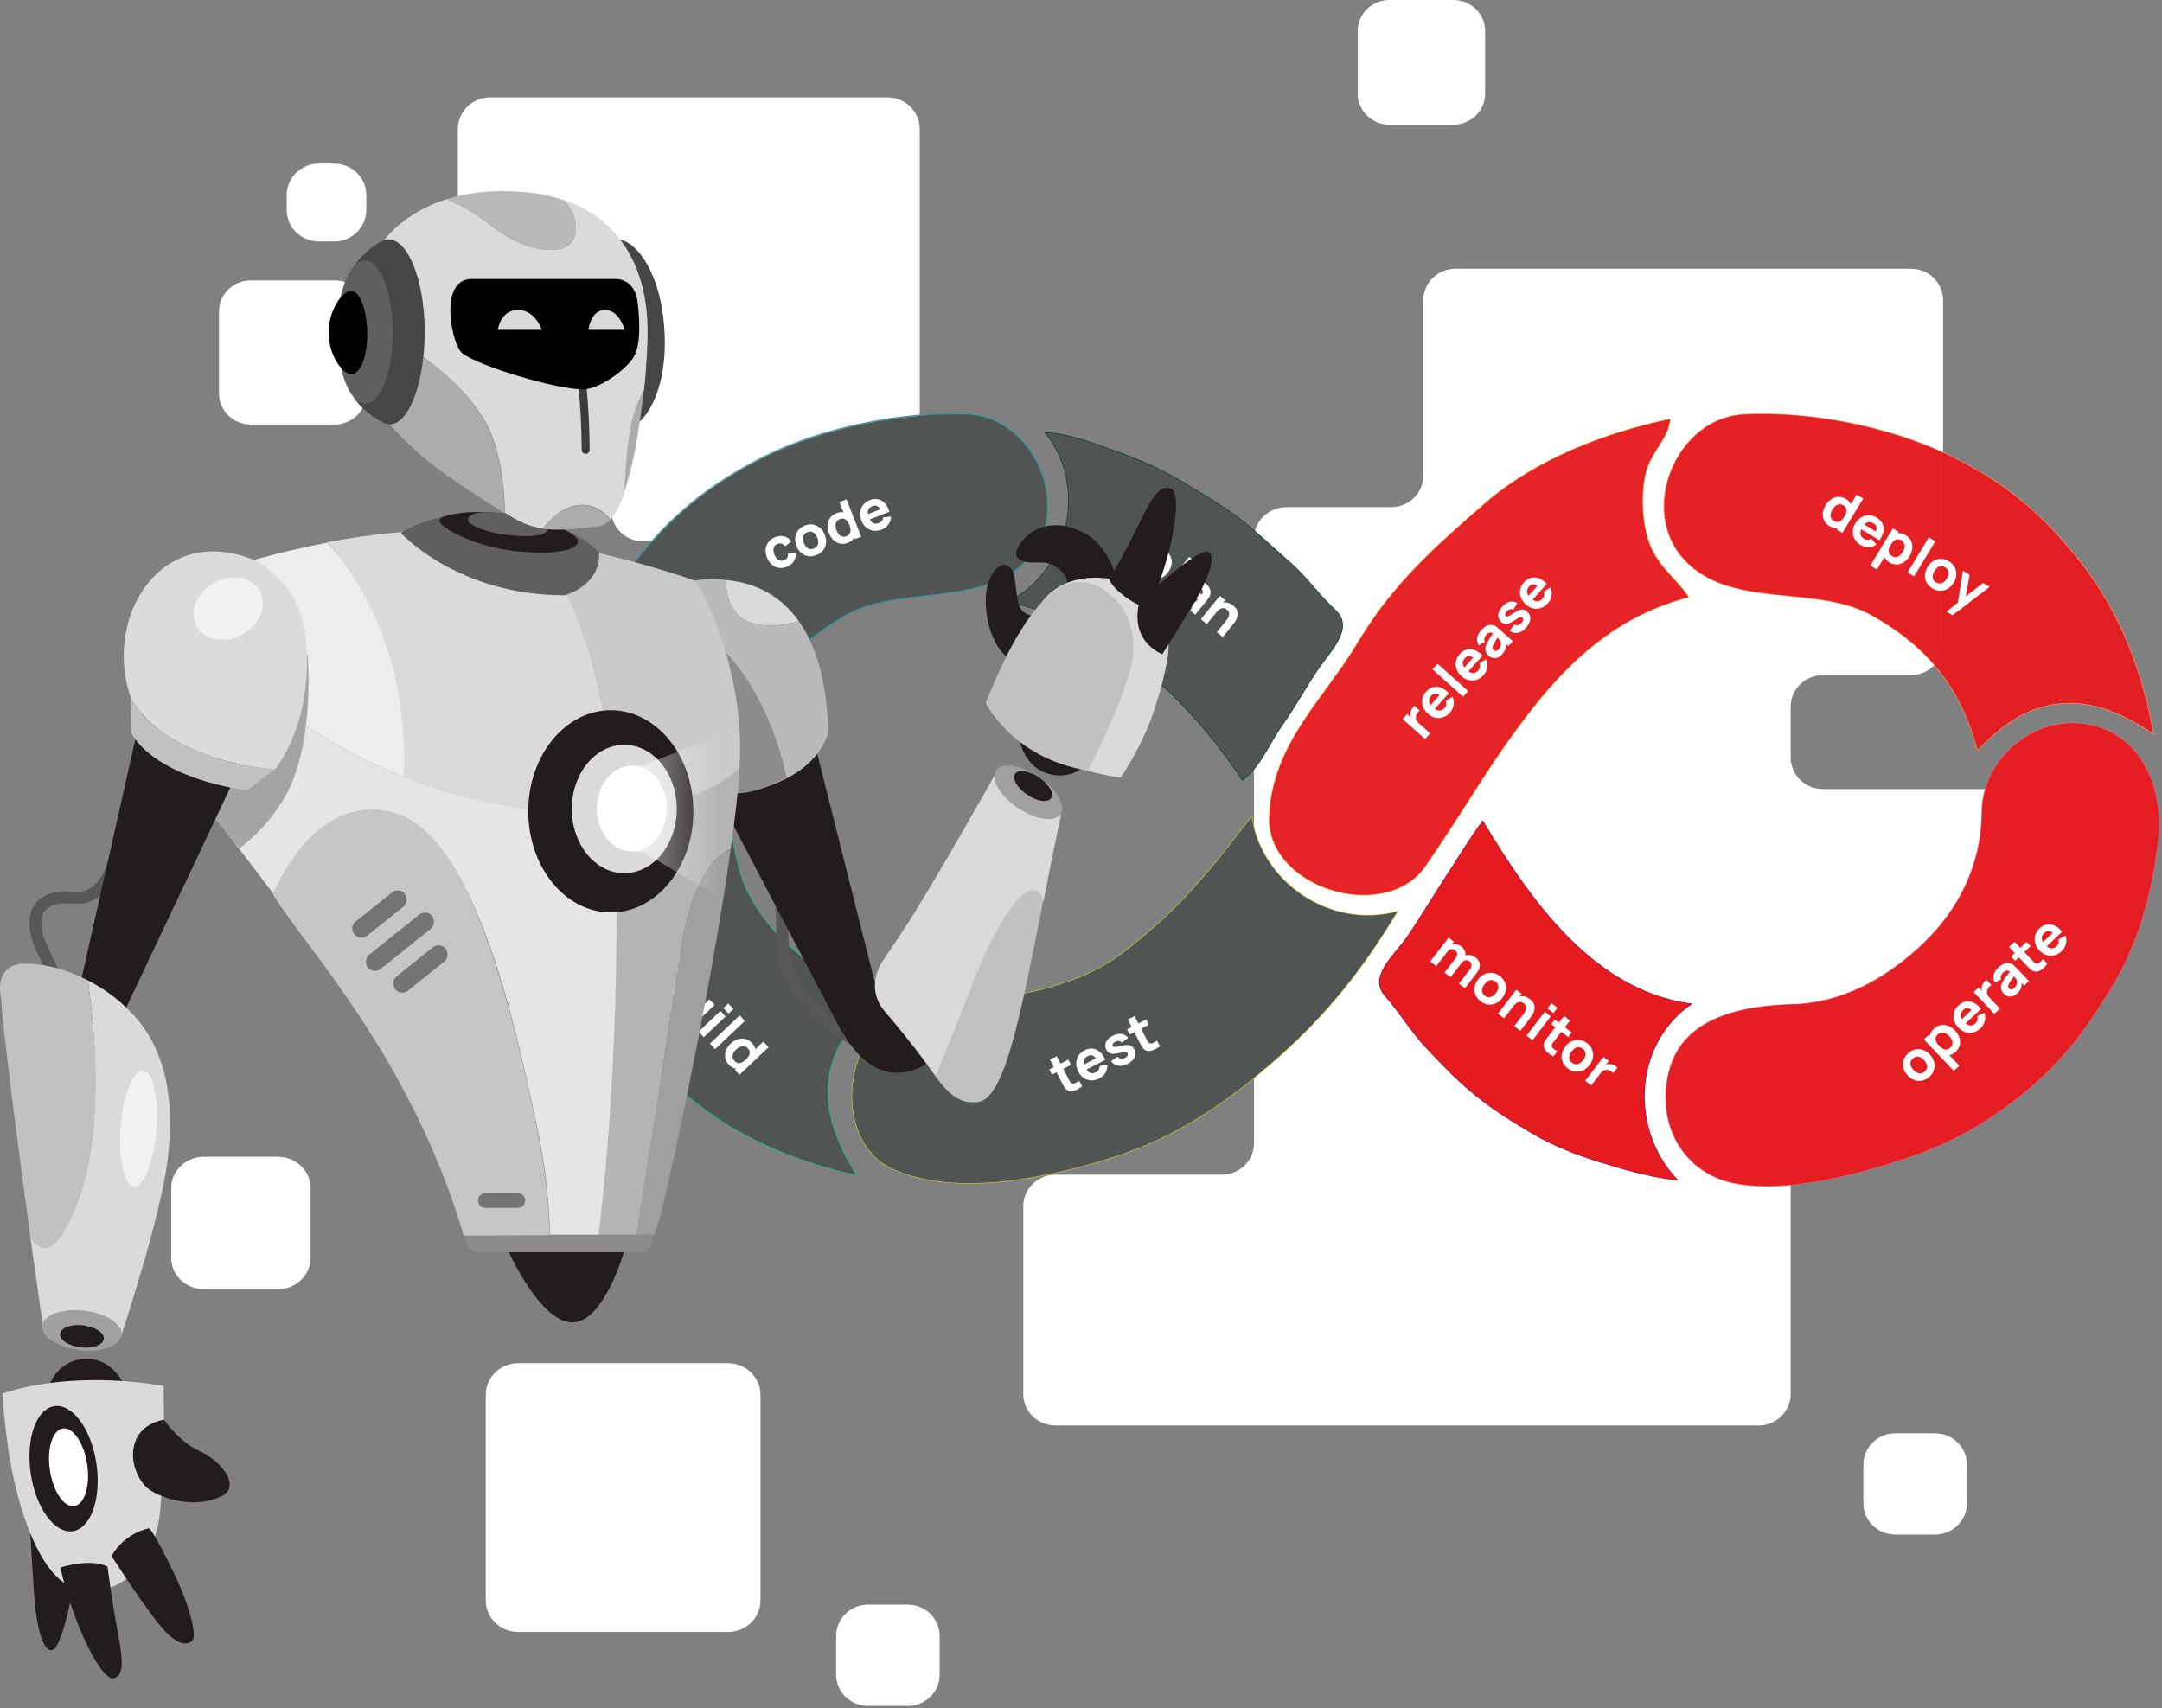 <svg width="543" height="429" viewBox="0 0 543 429" fill="none" xmlns="http://www.w3.org/2000/svg">
<rect x="0" y="0" width="543" height="429" fill="#808080" stroke="none"/>
<path d="M231 128.041V32.385C231 28.005 227.385 24.455 222.926 24.455H123.074C118.615 24.455 115 28.005 115 32.385V78.41C115 82.79 118.615 86.34 123.074 86.34H145.408C149.867 86.34 153.482 89.89 153.482 94.27V128.041C153.482 132.42 157.097 135.97 161.557 135.97H222.926C227.385 135.97 231 132.42 231 128.041Z" fill="white"/>
<path d="M84.021 70.43H62.979C58.572 70.43 55 73.924 55 78.235V98.818C55 103.129 58.572 106.623 62.979 106.623H84.021C88.428 106.623 92 103.129 92 98.818V78.235C92 73.924 88.428 70.43 84.021 70.43Z" fill="white"/>
<path d="M69.763 290.525H51.237C46.688 290.525 43 294.03 43 298.352V315.957C43 320.28 46.688 323.784 51.237 323.784H69.763C74.312 323.784 78 320.28 78 315.957V298.352C78 294.03 74.312 290.525 69.763 290.525Z" fill="white"/>
<path d="M182.881 342.371H130.119C125.635 342.371 122 345.927 122 350.313V401.925C122 406.311 125.635 409.867 130.119 409.867H182.881C187.365 409.867 191 406.311 191 401.925V350.313C191 345.927 187.365 342.371 182.881 342.371Z" fill="white"/>
<path d="M365.038 0H348.962C344.565 0 341 3.487 341 7.789V23.514C341 27.815 344.565 31.302 348.962 31.302H365.038C369.435 31.302 373 27.815 373 23.514V7.789C373 3.487 369.435 0 365.038 0Z" fill="white"/>
<path d="M83.913 41.084H80.087C75.621 41.084 72 44.626 72 48.995V52.737C72 57.106 75.621 60.648 80.087 60.648H83.913C88.379 60.648 92 57.106 92 52.737V48.995C92 44.626 88.379 41.084 83.913 41.084Z" fill="white"/>
<path d="M485.99 359.979H476.01C471.586 359.979 468 363.486 468 367.814V377.576C468 381.904 471.586 385.412 476.01 385.412H485.99C490.414 385.412 494 381.904 494 377.576V367.814C494 363.486 490.414 359.979 485.99 359.979Z" fill="white"/>
<path d="M227.99 403.018H218.01C213.586 403.018 210 406.526 210 410.853V420.616C210 424.943 213.586 428.451 218.01 428.451H227.99C232.414 428.451 236 424.943 236 420.616V410.853C236 406.526 232.414 403.018 227.99 403.018Z" fill="white"/>
<path d="M365.58 67.496H479.911C484.389 67.496 488.018 71.038 488.018 75.407V161.651C488.018 166.02 484.389 169.561 479.911 169.561H457.851C453.374 169.561 449.745 173.104 449.745 177.472V190.27C449.745 194.639 453.374 198.181 457.851 198.181H508.894C513.371 198.181 517 201.723 517 206.092V250.145C517 254.514 513.371 258.056 508.894 258.056H457.851C453.374 258.056 449.745 261.598 449.745 265.967V350.111C449.745 354.48 446.116 358.022 441.638 358.022H265.107C260.629 358.022 257 354.48 257 350.111V302.933C257 298.564 260.629 295.023 265.107 295.023H306.858C311.335 295.023 314.965 291.481 314.965 287.112V135.282C314.965 130.913 318.594 127.372 323.072 127.372H349.366C353.844 127.372 357.474 123.83 357.474 119.461V75.407C357.474 71.038 361.103 67.496 365.58 67.496Z" fill="white"/>
<path d="M184.744 188.986L184.939 189.197L185.001 188.917C188.537 172.992 198.452 163.04 211.793 154.906L211.715 154.778L211.793 154.906C215.109 152.883 218.951 151.746 223.035 150.985C226.041 150.425 229.17 150.069 232.313 149.712C233.442 149.584 234.573 149.456 235.7 149.317C244.219 148.273 252.542 146.674 258.259 140.345C263.983 134.009 264.357 125.057 261.207 117.628C258.057 110.2 251.368 104.258 242.923 103.962C226.154 103.375 206.516 107.467 192.383 114.476C178.248 121.476 168.19 129.637 158.781 141.936C149.371 154.231 143.213 168.857 140.579 184.214L140.514 184.59L140.818 184.359C147.377 179.35 155.845 175.778 164.508 176.846L164.508 176.846C173.175 177.908 179.119 182.879 184.744 188.986Z" stroke="#339999" stroke-opacity="0.98" stroke-width="0.3"/>
<path d="M540.784 184.24C538.055 168.737 532.458 153.908 522.651 141.407C512.844 128.906 503.316 120.969 488.957 114.135C474.604 107.301 454.897 103.26 438.013 104.113C421.128 104.967 411.454 128.023 423.061 140.548C434.668 153.078 456.047 146.627 470.092 154.483C484.144 162.333 492.58 172.744 496.656 188.305C502.376 182.649 508.135 177.731 516.978 176.692C525.821 175.653 534.165 179.7 540.784 184.24Z" stroke="#FF9866" stroke-opacity="0.97" stroke-width="0.3"/>
<path d="M419.434 105.273C403.333 108.595 385.653 115.423 373.117 126.31C360.575 137.197 349.903 146.58 341.194 161.159C332.479 175.739 319.78 186.539 318.793 204.753C317.806 222.967 347.871 232.182 358.032 217.48C368.193 202.773 374.441 191.131 385.032 177.707C395.622 164.289 407.514 154.308 424.079 149.982C421.484 145.865 417.152 142.968 414.777 137.8C412.397 132.639 412.037 124.951 413.175 119.336C414.313 113.727 419.051 110.29 419.434 105.273Z" stroke="#FFCC66" stroke-opacity="0.96" stroke-width="0.3"/>
<path d="M312.015 195.854C316.503 192.667 318.733 186.651 322.019 182.053C325.305 177.454 328.214 171.99 331.321 167.549C334.427 163.107 339.99 157.661 335.385 153.323C330.781 148.986 328.36 145.136 323.773 141.13C319.18 137.129 315.713 133.692 310.999 130.098C306.284 126.51 301.552 123.885 296.471 120.819C291.391 117.76 285.706 115.344 280.127 113.358C274.547 111.373 268.334 108.928 262.661 108.76C273.426 122.294 268.537 143.255 253.371 151.146C277.804 156.313 298.347 175.039 312.015 195.854Z" stroke="#003333" stroke-opacity="0.98" stroke-width="0.3"/>
<path d="M220.274 250.433C206.943 245.66 195.214 237.815 188.211 225.013C181.203 212.215 185.767 192.451 171.634 184.107C157.502 175.763 139.845 185.303 138.277 200.951C136.704 216.599 142.04 233.745 148.99 246.815C155.94 259.885 164.371 268.67 175.71 277.577C187.056 286.478 201.27 291.948 215.048 295.141C210.595 287.901 206.809 279.586 208.086 270.761C209.364 261.929 214.711 256.465 220.274 250.433Z" stroke="#00CB98" stroke-opacity="0.97" stroke-width="0.3"/>
<path d="M523.945 181.918C510.347 179.712 497.875 191.081 497.817 203.982C497.759 216.884 492.191 228.276 483.156 236.933C474.122 245.596 462.857 251.966 450.333 252.302C437.809 252.645 422.863 255.386 419.304 268.885C415.739 282.385 423.061 295.107 436.462 297.272C449.863 299.438 466.237 294.921 478.064 291.065C489.891 287.204 499.228 281.92 508.704 274.094C518.18 266.261 523.957 258.376 530.466 247.663C536.975 236.951 540.348 224.496 541.945 211.531C543.542 198.565 538.119 184.218 523.945 181.918Z" stroke="#F15A6F" stroke-opacity="0.98" stroke-width="0.3"/>
<path d="M314.337 205.145C303.764 218.958 296.059 228.66 281.868 239.448C267.684 250.236 247.402 251.026 229.693 253.465C211.984 255.903 208.105 286.224 224.194 293.546C240.289 300.867 264.032 295.589 280.034 290.451C296.042 285.318 308.821 276.301 321.16 265.385C333.504 254.475 342.637 242.781 350.917 228.95C334.218 233.462 316.84 221.785 314.337 205.145Z" stroke="#CBCB33" stroke-opacity="0.96" stroke-width="0.3"/>
<path d="M372.399 206.305C369.02 210.839 365.844 216.228 362.703 220.995C359.561 225.767 356.589 230.871 353.383 235.481C350.173 240.092 343.739 245.282 347.867 249.997C351.99 254.718 354.249 258.869 358.406 263.265C362.563 267.66 365.913 271.202 370.524 274.953C375.134 278.704 379.889 281.682 385.127 284.736C390.37 287.785 395.938 289.945 401.878 291.791C407.823 293.632 414.779 295.641 421.172 296.302C409.327 283.813 410.018 262.44 424.656 252.175C399.944 248.755 384.157 225.901 372.399 206.305Z" stroke="#980033" stroke-opacity="0.98" stroke-width="0.3"/>
<path d="M184.855 188.884C188.402 172.905 198.354 162.924 211.715 154.778C225.069 146.632 246.796 152.81 258.148 140.245C269.499 127.68 259.663 104.699 242.918 104.112C226.172 103.526 206.559 107.613 192.449 114.61C178.334 121.601 168.295 129.747 158.9 142.027C149.506 154.302 143.357 168.905 140.727 184.239C147.305 179.217 155.811 175.623 164.527 176.697C173.248 177.765 179.222 182.77 184.855 188.884Z" fill="#505554"/>
<path d="M540.784 184.24C538.055 168.737 532.458 153.908 522.651 141.407C512.844 128.906 503.316 120.969 488.957 114.135C474.604 107.301 454.897 103.26 438.013 104.113C421.128 104.967 411.454 128.023 423.061 140.548C434.668 153.078 456.047 146.627 470.092 154.483C484.144 162.333 492.58 172.744 496.656 188.305C502.376 182.649 508.135 177.731 516.978 176.692C525.821 175.653 534.165 179.7 540.784 184.24Z" fill="#E51B20" fill-opacity="0.97"/>
<path d="M419.434 105.273C403.333 108.595 385.653 115.423 373.117 126.31C360.575 137.197 349.903 146.58 341.194 161.159C332.479 175.739 319.78 186.539 318.793 204.753C317.806 222.967 347.871 232.182 358.032 217.48C368.193 202.773 374.441 191.131 385.032 177.707C395.622 164.289 407.514 154.308 424.079 149.982C421.484 145.865 417.152 142.968 414.777 137.8C412.397 132.639 412.037 124.951 413.175 119.336C414.313 113.727 419.051 110.29 419.434 105.273Z" fill="#E51B20" fill-opacity="0.96"/>
<path d="M312.015 195.854C316.503 192.667 318.733 186.651 322.019 182.053C325.305 177.454 328.214 171.99 331.321 167.549C334.427 163.107 339.99 157.661 335.385 153.323C330.781 148.986 328.36 145.136 323.773 141.13C319.18 137.129 315.713 133.692 310.999 130.098C306.284 126.51 301.552 123.885 296.471 120.819C291.391 117.76 285.706 115.344 280.127 113.358C274.547 111.373 268.334 108.928 262.661 108.76C273.426 122.294 268.537 143.255 253.371 151.146C277.804 156.313 298.347 175.039 312.015 195.854Z" fill="#505554"/>
<path d="M220.274 250.433C206.943 245.66 195.214 237.815 188.211 225.013C181.203 212.215 185.767 192.451 171.634 184.107C157.502 175.763 139.845 185.303 138.277 200.951C136.704 216.599 142.04 233.745 148.99 246.815C155.94 259.885 164.371 268.67 175.71 277.577C187.056 286.478 201.27 291.948 215.048 295.141C210.595 287.901 206.809 279.586 208.086 270.761C209.364 261.929 214.711 256.465 220.274 250.433Z" fill="#505554"/>
<path d="M523.945 181.918C510.347 179.712 497.875 191.081 497.817 203.982C497.759 216.884 492.191 228.276 483.156 236.933C474.122 245.596 462.857 251.966 450.333 252.302C437.809 252.645 422.863 255.386 419.304 268.885C415.739 282.385 423.061 295.107 436.462 297.272C449.863 299.438 466.237 294.921 478.064 291.065C489.891 287.204 499.228 281.92 508.704 274.094C518.18 266.261 523.957 258.376 530.466 247.663C536.975 236.951 540.348 224.496 541.945 211.531C543.542 198.565 538.119 184.218 523.945 181.918Z" fill="#E51B20" fill-opacity="0.98"/>
<path d="M314.337 205.145C303.764 218.958 296.059 228.66 281.868 239.448C267.684 250.236 247.402 251.026 229.693 253.465C211.984 255.903 208.105 286.224 224.194 293.546C240.289 300.867 264.032 295.589 280.034 290.451C296.042 285.318 308.821 276.301 321.16 265.385C333.504 254.475 342.637 242.781 350.917 228.95C334.218 233.462 316.84 221.785 314.337 205.145Z" fill="#505554"/>
<path d="M372.399 206.305C369.02 210.839 365.844 216.228 362.703 220.995C359.561 225.767 356.589 230.871 353.383 235.481C350.173 240.092 343.739 245.282 347.867 249.997C351.99 254.718 354.249 258.869 358.406 263.265C362.563 267.66 365.913 271.202 370.524 274.953C375.134 278.704 379.889 281.682 385.127 284.736C390.37 287.785 395.938 289.945 401.878 291.791C407.823 293.632 414.779 295.641 421.172 296.302C409.327 283.813 410.018 262.44 424.656 252.175C399.944 248.755 384.157 225.901 372.399 206.305Z" fill="#E51B20"/>
<path d="M197.563 142.357C196.833 142.643 196.144 142.725 195.495 142.603C194.846 142.482 194.272 142.195 193.774 141.743C193.277 141.292 192.89 140.714 192.614 140.01C192.335 139.298 192.229 138.605 192.296 137.932C192.368 137.257 192.603 136.656 193.003 136.129C193.403 135.601 193.961 135.197 194.678 134.916C195.508 134.591 196.286 134.529 197.012 134.731C197.74 134.927 198.324 135.357 198.765 136.022L197.176 137.185C196.929 136.861 196.635 136.648 196.294 136.546C195.958 136.442 195.627 136.454 195.301 136.582C194.927 136.728 194.657 136.94 194.489 137.216C194.32 137.487 194.24 137.802 194.25 138.159C194.258 138.512 194.338 138.884 194.491 139.275C194.731 139.887 195.061 140.332 195.48 140.609C195.902 140.88 196.38 140.91 196.915 140.701C197.314 140.544 197.583 140.334 197.72 140.07C197.857 139.806 197.911 139.484 197.883 139.104L199.843 138.772C199.936 139.598 199.783 140.322 199.385 140.944C198.987 141.566 198.38 142.037 197.563 142.357ZM205.037 139.428C204.329 139.706 203.645 139.791 202.987 139.683C202.328 139.575 201.74 139.302 201.222 138.863C200.707 138.418 200.307 137.833 200.023 137.108C199.735 136.373 199.635 135.668 199.721 134.993C199.805 134.313 200.054 133.712 200.466 133.19C200.877 132.668 201.431 132.271 202.126 131.998C202.834 131.721 203.518 131.636 204.177 131.744C204.84 131.85 205.431 132.124 205.95 132.568C206.468 133.006 206.869 133.588 207.153 134.314C207.439 135.044 207.54 135.749 207.455 136.429C207.374 137.102 207.125 137.703 206.711 138.231C206.299 138.754 205.741 139.153 205.037 139.428ZM204.389 137.773C204.958 137.55 205.306 137.193 205.435 136.701C205.566 136.204 205.513 135.653 205.276 135.049C205.031 134.424 204.692 133.98 204.259 133.719C203.83 133.456 203.335 133.434 202.775 133.654C202.388 133.805 202.105 134.016 201.925 134.287C201.746 134.558 201.656 134.872 201.655 135.228C201.658 135.582 201.74 135.964 201.9 136.372C202.147 137.002 202.485 137.449 202.914 137.712C203.345 137.969 203.837 137.989 204.389 137.773ZM212.897 136.349C212.249 136.603 211.619 136.662 211.004 136.527C210.39 136.392 209.836 136.097 209.343 135.644C208.854 135.189 208.471 134.61 208.196 133.906C207.915 133.189 207.802 132.499 207.858 131.835C207.916 131.166 208.133 130.572 208.506 130.055C208.88 129.538 209.404 129.147 210.077 128.883C210.746 128.621 211.373 128.564 211.957 128.711C212.541 128.858 213.06 129.166 213.514 129.634C213.968 130.103 214.333 130.689 214.609 131.393C214.885 132.097 215.013 132.776 214.993 133.43C214.978 134.083 214.8 134.664 214.459 135.173C214.117 135.683 213.596 136.075 212.897 136.349ZM212.566 134.66C212.961 134.505 213.241 134.292 213.406 134.022C213.575 133.75 213.649 133.433 213.627 133.071C213.606 132.708 213.511 132.314 213.344 131.888C213.178 131.463 212.979 131.109 212.749 130.829C212.519 130.548 212.253 130.364 211.953 130.276C211.658 130.186 211.325 130.214 210.956 130.358C210.56 130.513 210.273 130.739 210.093 131.035C209.916 131.325 209.83 131.656 209.836 132.03C209.841 132.399 209.919 132.779 210.073 133.17C210.228 133.566 210.427 133.903 210.672 134.183C210.916 134.459 211.197 134.645 211.515 134.74C211.833 134.836 212.183 134.809 212.566 134.66ZM214.723 135.408L212.834 130.585L212.612 130.672L210.825 126.109L212.611 125.41L216.288 134.795L214.723 135.408ZM221.461 132.994C220.74 133.276 220.043 133.372 219.37 133.279C218.7 133.181 218.102 132.921 217.576 132.501C217.053 132.074 216.654 131.509 216.378 130.805C216.077 130.036 215.967 129.307 216.048 128.619C216.129 127.931 216.376 127.325 216.788 126.803C217.198 126.276 217.751 125.877 218.446 125.605C219.184 125.315 219.88 125.243 220.534 125.388C221.187 125.533 221.761 125.872 222.255 126.405C222.75 126.938 223.127 127.645 223.387 128.526L221.633 129.212L221.378 128.561C221.097 127.844 220.78 127.374 220.427 127.151C220.077 126.923 219.644 126.91 219.127 127.112C218.523 127.349 218.15 127.708 218.008 128.19C217.868 128.665 217.939 129.262 218.22 129.978C218.477 130.635 218.817 131.088 219.241 131.338C219.667 131.582 220.156 131.595 220.708 131.379C221.056 131.243 221.324 131.05 221.512 130.801C221.7 130.552 221.803 130.259 221.821 129.921L223.793 129.735C223.78 130.482 223.556 131.146 223.122 131.727C222.693 132.306 222.139 132.728 221.461 132.994ZM217.866 130.688L217.35 129.372L222.017 127.543L222.533 128.86L217.866 130.688Z" fill="white"/>
<path d="M288.028 144.763C287.445 144.29 287.068 143.758 286.898 143.169C286.727 142.579 286.732 141.97 286.912 141.341C287.096 140.715 287.426 140.108 287.903 139.521C288.38 138.935 288.905 138.487 289.481 138.179C290.056 137.87 290.644 137.735 291.245 137.772C291.846 137.809 292.425 138.054 292.983 138.507C293.545 138.963 293.925 139.494 294.124 140.101C294.322 140.707 294.346 141.337 294.195 141.989C294.05 142.641 293.735 143.266 293.25 143.864C292.773 144.451 292.231 144.885 291.623 145.167C291.019 145.452 290.404 145.565 289.777 145.508C289.151 145.45 288.568 145.202 288.028 144.763ZM283.152 144.861L290.036 136.384L291.34 137.443L288.074 141.464L288.259 141.614L284.641 146.07L283.152 144.861ZM288.857 143.254C289.176 143.513 289.501 143.645 289.834 143.651C290.166 143.656 290.49 143.564 290.806 143.376C291.124 143.184 291.417 142.923 291.685 142.593C291.95 142.267 292.14 141.929 292.256 141.578C292.376 141.224 292.393 140.881 292.309 140.548C292.231 140.214 292.027 139.913 291.698 139.646C291.39 139.396 291.08 139.267 290.767 139.259C290.458 139.255 290.151 139.351 289.847 139.549C289.542 139.746 289.245 140.023 288.957 140.378C288.669 140.733 288.459 141.079 288.328 141.418C288.198 141.757 288.17 142.08 288.245 142.387C288.323 142.698 288.527 142.987 288.857 143.254ZM292.171 147.857L298.658 139.87L300.136 141.07L293.649 149.058L292.171 147.857ZM296.776 151.868C296.355 151.526 296.063 151.157 295.899 150.759C295.742 150.361 295.696 149.966 295.762 149.574C295.834 149.182 296.002 148.823 296.267 148.497C296.488 148.225 296.731 148.011 296.997 147.854C297.262 147.697 297.557 147.608 297.88 147.588C298.209 147.567 298.579 147.627 298.988 147.767C299.27 147.864 299.586 148.003 299.937 148.186C300.288 148.369 300.675 148.587 301.1 148.842C301.527 149.093 301.997 149.369 302.51 149.671L301.739 149.532C302.021 149.184 302.145 148.861 302.111 148.563C302.077 148.264 301.864 147.956 301.473 147.639C301.255 147.462 300.986 147.331 300.666 147.245C300.345 147.158 300.029 147.211 299.717 147.403L298.724 145.893C299.267 145.528 299.867 145.36 300.523 145.388C301.179 145.416 301.861 145.717 302.567 146.291C303.085 146.712 303.481 147.165 303.753 147.651C304.026 148.137 304.107 148.659 303.995 149.218C303.935 149.53 303.827 149.803 303.672 150.038C303.517 150.273 303.331 150.525 303.114 150.793L300.201 154.379L298.908 153.329L299.887 152.122L299.869 152.522C299.262 152.685 298.72 152.719 298.243 152.626C297.772 152.532 297.283 152.28 296.776 151.868ZM298.035 150.961C298.307 151.181 298.573 151.32 298.835 151.376C299.102 151.431 299.341 151.441 299.549 151.406C299.762 151.374 299.922 151.333 300.029 151.282C300.235 151.184 300.428 151.035 300.61 150.833C300.798 150.631 300.949 150.46 301.064 150.318L301.41 150.78C300.913 150.497 300.508 150.27 300.195 150.1C299.885 149.926 299.631 149.792 299.432 149.696C299.233 149.601 299.051 149.525 298.886 149.469C298.694 149.41 298.525 149.377 298.378 149.373C298.238 149.367 298.114 149.387 298.006 149.431C297.901 149.478 297.809 149.551 297.73 149.649C297.621 149.783 297.56 149.925 297.545 150.076C297.538 150.226 297.575 150.377 297.657 150.527C297.739 150.678 297.865 150.823 298.035 150.961ZM305.613 158.774L307.864 156.003C307.972 155.869 308.103 155.693 308.257 155.475C308.413 155.253 308.538 155.006 308.633 154.734C308.727 154.462 308.745 154.185 308.686 153.903C308.63 153.623 308.445 153.355 308.13 153.099C308.003 152.996 307.851 152.906 307.674 152.828C307.497 152.75 307.297 152.718 307.077 152.731C306.859 152.74 306.618 152.821 306.355 152.975C306.096 153.131 305.818 153.392 305.521 153.758L305 152.667C305.376 152.204 305.824 151.846 306.342 151.593C306.859 151.34 307.408 151.242 307.988 151.298C308.571 151.357 309.151 151.62 309.727 152.088C310.187 152.461 310.499 152.844 310.662 153.235C310.825 153.626 310.889 154.006 310.855 154.374C310.824 154.746 310.736 155.09 310.593 155.407C310.453 155.72 310.304 155.989 310.145 156.215C309.986 156.44 309.866 156.602 309.787 156.7L307.113 159.992L305.613 158.774ZM301.603 155.518L306.369 149.649L307.684 150.717L306.104 152.662L306.289 152.812L303.103 156.736L301.603 155.518Z" fill="white"/>
<path d="M165.609 249.052C165.092 248.507 164.786 247.931 164.693 247.325C164.599 246.719 164.683 246.115 164.942 245.514C165.205 244.917 165.611 244.358 166.159 243.837C166.707 243.317 167.286 242.94 167.896 242.708C168.506 242.476 169.107 242.418 169.698 242.532C170.289 242.646 170.832 242.964 171.327 243.485C171.825 244.009 172.134 244.585 172.253 245.212C172.373 245.839 172.315 246.466 172.081 247.094C171.854 247.722 171.461 248.301 170.903 248.831C170.355 249.352 169.761 249.713 169.122 249.914C168.486 250.119 167.862 250.153 167.248 250.015C166.634 249.877 166.088 249.556 165.609 249.052ZM163.196 246.207L170.505 239.265L171.826 240.655L168.273 244.03L168.109 243.858L164.354 247.425L163.196 246.207ZM166.625 247.662C166.908 247.96 167.214 248.132 167.543 248.18C167.872 248.229 168.205 248.179 168.542 248.033C168.882 247.883 169.206 247.662 169.514 247.369C169.819 247.08 170.051 246.769 170.212 246.437C170.375 246.101 170.437 245.763 170.396 245.421C170.362 245.081 170.199 244.756 169.906 244.448C169.633 244.161 169.342 243.993 169.033 243.946C168.727 243.901 168.41 243.958 168.083 244.114C167.755 244.271 167.426 244.507 167.094 244.822C166.762 245.137 166.51 245.454 166.337 245.773C166.164 246.092 166.094 246.409 166.129 246.723C166.167 247.041 166.333 247.354 166.625 247.662ZM170.999 254.746C170.591 254.316 170.331 253.897 170.219 253.488C170.107 253.079 170.091 252.692 170.17 252.328C170.252 251.967 170.382 251.64 170.561 251.348C170.744 251.052 170.928 250.803 171.115 250.599C171.302 250.396 171.441 250.251 171.532 250.165L174.608 247.243L175.938 248.644L173.35 251.102C173.225 251.221 173.071 251.381 172.887 251.581C172.707 251.777 172.553 252.005 172.424 252.262C172.295 252.52 172.241 252.79 172.26 253.075C172.282 253.363 172.433 253.654 172.713 253.948C172.825 254.066 172.964 254.176 173.13 254.276C173.296 254.376 173.487 254.435 173.705 254.454C173.926 254.469 174.175 254.416 174.452 254.295C174.735 254.173 175.046 253.952 175.385 253.63L175.761 254.779C175.328 255.19 174.839 255.488 174.293 255.672C173.746 255.856 173.188 255.881 172.617 255.748C172.049 255.618 171.51 255.284 170.999 254.746ZM172.849 256.368L174.666 254.642L174.502 254.469L178.166 250.988L179.487 252.379L174.006 257.586L172.849 256.368ZM181.692 253.176L182.91 252.019L184.221 253.399L183.003 254.556L181.692 253.176ZM175.45 259.106L180.931 253.899L182.242 255.279L176.761 260.486L175.45 259.106ZM178.303 262.109L185.763 255.022L187.074 256.402L179.614 263.489L178.303 262.109ZM183.019 267.378C182.54 266.874 182.247 266.312 182.141 265.692C182.035 265.072 182.099 264.448 182.333 263.821C182.57 263.196 182.963 262.624 183.511 262.103C184.069 261.573 184.666 261.208 185.302 261.01C185.944 260.812 186.575 260.789 187.195 260.94C187.815 261.091 188.374 261.429 188.872 261.953C189.367 262.474 189.656 263.033 189.74 263.629C189.824 264.226 189.734 264.823 189.471 265.42C189.208 266.017 188.803 266.576 188.255 267.097C187.707 267.618 187.126 267.992 186.513 268.221C185.903 268.453 185.297 268.506 184.696 268.382C184.096 268.258 183.536 267.923 183.019 267.378ZM184.459 266.435C184.752 266.743 185.054 266.922 185.366 266.973C185.682 267.028 186.003 266.976 186.331 266.82C186.658 266.663 186.988 266.427 187.32 266.112C187.651 265.797 187.903 265.48 188.077 265.161C188.25 264.842 188.321 264.527 188.289 264.216C188.261 263.908 188.11 263.611 187.837 263.323C187.544 263.015 187.227 262.834 186.885 262.779C186.55 262.724 186.21 262.77 185.867 262.916C185.526 263.059 185.204 263.275 184.899 263.565C184.591 263.857 184.354 264.17 184.187 264.502C184.023 264.831 183.957 265.161 183.988 265.492C184.019 265.823 184.176 266.137 184.459 266.435ZM184.579 268.716L188.335 265.148L188.171 264.976L191.723 261.601L193.044 262.991L185.736 269.934L184.579 268.716Z" fill="white"/>
<path d="M271.78 272.848C271.36 273.175 270.923 273.448 270.469 273.666C270.021 273.887 269.583 274.015 269.156 274.052C268.73 274.083 268.342 273.981 267.99 273.748C267.666 273.526 267.419 273.26 267.248 272.949C267.075 272.634 266.884 272.276 266.677 271.873L263.717 266.138L265.41 265.265L268.317 270.901C268.452 271.162 268.576 271.397 268.69 271.607C268.805 271.81 268.934 271.953 269.077 272.037C269.348 272.196 269.653 272.202 269.991 272.054C270.33 271.905 270.684 271.701 271.054 271.442L271.78 272.848ZM264.21 269.901L263.536 268.595L268.313 266.13L268.987 267.436L264.21 269.901ZM276.131 270.839C275.443 271.194 274.76 271.361 274.081 271.338C273.404 271.309 272.783 271.112 272.217 270.748C271.653 270.377 271.197 269.856 270.851 269.184C270.472 268.45 270.288 267.736 270.298 267.043C270.308 266.35 270.491 265.723 270.847 265.161C271.201 264.595 271.709 264.141 272.373 263.799C273.078 263.435 273.763 263.292 274.428 263.369C275.092 263.446 275.698 263.724 276.245 264.204C276.791 264.683 277.239 265.347 277.588 266.197L275.915 267.06L275.594 266.438C275.241 265.754 274.877 265.319 274.503 265.134C274.131 264.942 273.699 264.974 273.205 265.228C272.629 265.526 272.295 265.921 272.203 266.415C272.113 266.902 272.244 267.488 272.598 268.173C272.921 268.799 273.306 269.215 273.753 269.42C274.202 269.619 274.69 269.582 275.217 269.31C275.548 269.139 275.795 268.92 275.957 268.653C276.118 268.386 276.19 268.083 276.174 267.745L278.116 267.358C278.18 268.102 278.026 268.785 277.654 269.408C277.286 270.028 276.778 270.505 276.131 270.839ZM272.319 268.915L271.671 267.658L276.125 265.36L276.773 266.617L272.319 268.915ZM283.203 267.19C282.357 267.627 281.575 267.789 280.855 267.677C280.138 267.559 279.542 267.178 279.069 266.535L280.663 265.382C280.896 265.661 281.179 265.827 281.512 265.881C281.848 265.933 282.203 265.863 282.577 265.671C282.884 265.512 283.09 265.332 283.196 265.131C283.3 264.925 283.297 264.716 283.188 264.504C283.12 264.372 283.032 264.283 282.925 264.239C282.816 264.19 282.625 264.186 282.352 264.227C282.083 264.266 281.673 264.346 281.121 264.468C280.501 264.609 279.982 264.678 279.565 264.672C279.147 264.667 278.804 264.582 278.535 264.416C278.263 264.246 278.039 263.989 277.861 263.645C277.639 263.214 277.556 262.784 277.613 262.355C277.668 261.923 277.851 261.519 278.161 261.143C278.474 260.761 278.902 260.43 279.445 260.15C279.972 259.878 280.48 259.718 280.97 259.671C281.46 259.623 281.906 259.684 282.309 259.854C282.716 260.022 283.053 260.294 283.321 260.671L281.752 261.874C281.595 261.64 281.385 261.499 281.124 261.45C280.862 261.401 280.565 261.447 280.233 261.586C279.911 261.726 279.682 261.897 279.545 262.099C279.412 262.299 279.395 262.497 279.496 262.692C279.556 262.808 279.645 262.885 279.765 262.923C279.888 262.959 280.098 262.953 280.394 262.906C280.694 262.856 281.139 262.763 281.73 262.626C282.309 262.495 282.798 262.44 283.197 262.46C283.597 262.474 283.933 262.569 284.202 262.745C284.469 262.917 284.693 263.177 284.872 263.525C285.228 264.214 285.258 264.883 284.964 265.534C284.669 266.185 284.083 266.737 283.203 267.19ZM291.317 262.768C290.897 263.095 290.46 263.367 290.006 263.586C289.558 263.807 289.12 263.935 288.693 263.972C288.268 264.003 287.879 263.901 287.528 263.668C287.203 263.446 286.956 263.18 286.785 262.869C286.612 262.554 286.422 262.196 286.214 261.793L283.255 256.058L284.947 255.185L287.855 260.821C287.99 261.082 288.114 261.317 288.227 261.527C288.342 261.73 288.471 261.873 288.614 261.957C288.885 262.116 289.19 262.122 289.529 261.974C289.867 261.825 290.221 261.621 290.592 261.362L291.317 262.768ZM283.747 259.821L283.073 258.514L287.851 256.05L288.525 257.356L283.747 259.821Z" fill="white"/>
<path d="M357.922 185.631L352.29 180.587L353.411 179.336L354.787 180.568L354.489 180.545C354.359 180.298 354.269 180.042 354.218 179.777C354.167 179.512 354.169 179.244 354.224 178.973C354.262 178.763 354.33 178.558 354.428 178.357C354.522 178.154 354.64 177.962 354.783 177.783C354.921 177.6 355.077 177.433 355.251 177.281L356.575 178.467C356.386 178.58 356.207 178.748 356.038 178.973C355.868 179.19 355.748 179.418 355.679 179.657C355.606 179.892 355.582 180.125 355.608 180.355C355.631 180.581 355.702 180.802 355.823 181.017C355.941 181.229 356.107 181.431 356.323 181.624L359.201 184.202L357.922 185.631ZM364.18 178.957C363.663 179.534 363.084 179.933 362.442 180.153C361.799 180.367 361.148 180.405 360.49 180.266C359.831 180.12 359.22 179.795 358.656 179.291C358.041 178.74 357.615 178.139 357.377 177.488C357.14 176.836 357.087 176.185 357.22 175.533C357.349 174.878 357.663 174.273 358.161 173.717C358.69 173.126 359.279 172.748 359.928 172.583C360.576 172.419 361.241 172.463 361.923 172.716C362.604 172.969 363.259 173.431 363.888 174.1L362.632 175.503L362.11 175.036C361.537 174.522 361.042 174.245 360.627 174.205C360.211 174.159 359.818 174.342 359.448 174.756C359.015 175.239 358.843 175.728 358.933 176.222C359.023 176.71 359.355 177.21 359.928 177.724C360.453 178.194 360.961 178.445 361.452 178.478C361.943 178.503 362.386 178.296 362.781 177.854C363.03 177.576 363.182 177.283 363.238 176.976C363.294 176.669 363.254 176.361 363.118 176.051L364.795 174.997C365.119 175.67 365.219 176.363 365.093 177.077C364.97 177.788 364.666 178.415 364.18 178.957ZM359.932 178.517L358.879 177.573L362.223 173.84L363.276 174.783L359.932 178.517ZM367.455 174.985L359.79 168.12L361.06 166.702L368.725 173.567L367.455 174.985ZM372.626 169.526C372.109 170.103 371.53 170.502 370.888 170.722C370.245 170.936 369.595 170.974 368.936 170.835C368.277 170.689 367.666 170.364 367.102 169.86C366.487 169.309 366.061 168.708 365.823 168.057C365.586 167.405 365.533 166.754 365.666 166.102C365.795 165.447 366.109 164.842 366.607 164.286C367.136 163.695 367.725 163.317 368.374 163.152C369.022 162.988 369.687 163.032 370.369 163.285C371.05 163.538 371.705 164 372.334 164.669L371.078 166.072L370.556 165.605C369.983 165.091 369.488 164.814 369.073 164.774C368.657 164.728 368.264 164.911 367.894 165.325C367.461 165.808 367.29 166.297 367.38 166.791C367.469 167.279 367.801 167.779 368.374 168.293C368.899 168.763 369.407 169.014 369.898 169.047C370.389 169.073 370.832 168.865 371.227 168.423C371.476 168.145 371.629 167.852 371.684 167.545C371.74 167.238 371.7 166.93 371.564 166.62L373.241 165.566C373.565 166.239 373.665 166.932 373.539 167.646C373.416 168.357 373.112 168.984 372.626 169.526ZM368.378 169.086L367.325 168.142L370.669 164.409L371.722 165.352L368.378 169.086ZM377.274 164.336C376.913 164.739 376.53 165.013 376.125 165.158C375.719 165.296 375.322 165.323 374.934 165.238C374.546 165.147 374.195 164.962 373.883 164.682C373.622 164.448 373.42 164.195 373.276 163.922C373.132 163.649 373.057 163.351 373.053 163.027C373.048 162.697 373.125 162.331 373.285 161.929C373.395 161.651 373.55 161.342 373.749 161.001C373.948 160.659 374.186 160.283 374.46 159.871C374.732 159.456 375.03 159 375.357 158.503L375.18 159.266C374.847 158.967 374.53 158.828 374.23 158.848C373.931 158.867 373.613 159.065 373.277 159.44C373.09 159.649 372.946 159.911 372.844 160.228C372.742 160.544 372.78 160.862 372.956 161.183L371.401 162.102C371.062 161.542 370.923 160.935 370.983 160.281C371.043 159.626 371.376 158.96 371.983 158.282C372.429 157.785 372.9 157.412 373.399 157.163C373.897 156.914 374.423 156.859 374.976 156.997C375.284 157.073 375.552 157.193 375.779 157.359C376.007 157.525 376.249 157.723 376.506 157.954L379.948 161.036L378.836 162.277L377.679 161.24L378.077 161.278C378.21 161.892 378.219 162.435 378.103 162.907C377.986 163.373 377.71 163.849 377.274 164.336ZM376.429 163.034C376.663 162.774 376.814 162.514 376.882 162.256C376.95 161.991 376.972 161.753 376.947 161.543C376.925 161.33 376.891 161.168 376.846 161.058C376.758 160.848 376.618 160.648 376.426 160.457C376.233 160.259 376.069 160.1 375.934 159.978L376.411 159.654C376.104 160.137 375.858 160.531 375.673 160.835C375.485 161.136 375.338 161.384 375.233 161.578C375.128 161.772 375.044 161.951 374.98 162.113C374.911 162.302 374.871 162.469 374.859 162.615C374.847 162.755 374.861 162.879 374.9 162.99C374.942 163.096 375.01 163.192 375.104 163.276C375.233 163.391 375.372 163.459 375.522 163.481C375.671 163.496 375.823 163.466 375.978 163.391C376.132 163.317 376.283 163.198 376.429 163.034ZM383.289 157.62C382.654 158.329 381.98 158.759 381.268 158.911C380.556 159.056 379.864 158.912 379.192 158.48L380.271 156.834C380.589 157.012 380.912 157.067 381.242 156.999C381.575 156.928 381.882 156.735 382.162 156.423C382.393 156.165 382.521 155.924 382.549 155.697C382.572 155.468 382.496 155.274 382.318 155.115C382.207 155.016 382.094 154.964 381.978 154.96C381.858 154.954 381.678 155.018 381.438 155.154C381.201 155.286 380.846 155.507 380.374 155.817C379.845 156.17 379.384 156.419 378.992 156.563C378.6 156.706 378.249 156.749 377.939 156.69C377.625 156.628 377.323 156.468 377.035 156.209C376.673 155.886 376.443 155.513 376.344 155.092C376.241 154.668 376.268 154.226 376.424 153.764C376.58 153.296 376.862 152.835 377.27 152.379C377.665 151.938 378.083 151.607 378.524 151.388C378.965 151.169 379.404 151.067 379.841 151.083C380.281 151.095 380.693 151.229 381.077 151.485L380.04 153.169C379.809 153.006 379.563 152.949 379.302 152.996C379.04 153.044 378.779 153.192 378.518 153.441C378.267 153.686 378.114 153.927 378.057 154.165C378.004 154.399 378.059 154.59 378.223 154.736C378.32 154.823 378.431 154.863 378.556 154.856C378.685 154.846 378.879 154.766 379.138 154.616C379.401 154.463 379.784 154.217 380.287 153.879C380.781 153.551 381.218 153.325 381.598 153.202C381.978 153.072 382.325 153.041 382.639 153.11C382.95 153.175 383.252 153.339 383.544 153.6C384.121 154.117 384.388 154.732 384.344 155.445C384.301 156.158 383.949 156.883 383.289 157.62ZM388.77 151.499C388.254 152.076 387.674 152.475 387.032 152.695C386.389 152.909 385.739 152.947 385.08 152.808C384.421 152.662 383.81 152.338 383.247 151.833C382.631 151.282 382.205 150.681 381.968 150.03C381.73 149.379 381.678 148.727 381.81 148.075C381.939 147.421 382.253 146.815 382.751 146.259C383.28 145.668 383.869 145.29 384.518 145.125C385.167 144.961 385.832 145.005 386.513 145.258C387.195 145.512 387.85 145.973 388.478 146.642L387.222 148.045L386.7 147.578C386.127 147.064 385.632 146.787 385.217 146.748C384.801 146.701 384.408 146.885 384.038 147.298C383.605 147.782 383.434 148.27 383.524 148.764C383.613 149.252 383.945 149.752 384.519 150.266C385.044 150.736 385.551 150.987 386.042 151.02C386.533 151.046 386.976 150.838 387.371 150.396C387.62 150.118 387.773 149.826 387.829 149.519C387.884 149.211 387.844 148.903 387.708 148.593L389.385 147.539C389.71 148.212 389.809 148.905 389.683 149.62C389.56 150.33 389.256 150.957 388.77 151.499ZM384.523 151.059L383.469 150.116L386.813 146.382L387.866 147.325L384.523 151.059Z" fill="white"/>
<path d="M459.424 132.108C458.829 131.748 458.398 131.283 458.132 130.713C457.866 130.143 457.763 129.524 457.823 128.857C457.887 128.192 458.115 127.536 458.507 126.889C458.905 126.231 459.385 125.722 459.946 125.363C460.513 125.002 461.115 124.813 461.753 124.796C462.391 124.778 463.02 124.957 463.639 125.331C464.253 125.703 464.68 126.166 464.918 126.719C465.156 127.272 465.227 127.871 465.131 128.517C465.035 129.162 464.791 129.808 464.4 130.455C464.008 131.102 463.547 131.617 463.016 131.999C462.489 132.383 461.919 132.595 461.306 132.633C460.694 132.672 460.066 132.497 459.424 132.108ZM460.564 130.818C460.927 131.038 461.266 131.131 461.581 131.098C461.9 131.067 462.196 130.933 462.471 130.695C462.745 130.458 463.001 130.143 463.238 129.752C463.475 129.361 463.635 128.989 463.717 128.635C463.8 128.282 463.786 127.959 463.673 127.667C463.564 127.378 463.341 127.131 463.001 126.925C462.638 126.706 462.284 126.614 461.94 126.651C461.602 126.687 461.286 126.821 460.993 127.052C460.703 127.28 460.449 127.574 460.231 127.933C460.012 128.296 459.865 128.66 459.792 129.025C459.721 129.386 459.744 129.722 459.861 130.033C459.978 130.344 460.213 130.605 460.564 130.818ZM461.281 132.986L463.963 128.554L463.759 128.431L466.296 124.239L467.937 125.232L462.718 133.856L461.281 132.986ZM467.293 136.869C466.63 136.468 466.131 135.973 465.796 135.382C465.466 134.791 465.309 134.158 465.324 133.485C465.345 132.811 465.551 132.15 465.942 131.503C466.37 130.796 466.882 130.266 467.477 129.912C468.073 129.558 468.704 129.386 469.369 129.396C470.036 129.401 470.69 129.597 471.328 129.984C472.007 130.395 472.487 130.904 472.769 131.51C473.051 132.117 473.131 132.779 473.008 133.496C472.885 134.212 472.553 134.941 472.012 135.683L470.401 134.708L470.763 134.109C471.162 133.45 471.342 132.913 471.305 132.498C471.273 132.081 471.02 131.728 470.545 131.441C469.99 131.105 469.478 131.027 469.009 131.207C468.547 131.385 468.116 131.804 467.718 132.463C467.353 133.066 467.2 133.611 467.259 134.1C467.324 134.587 467.611 134.983 468.118 135.29C468.437 135.484 468.753 135.579 469.065 135.577C469.377 135.575 469.673 135.479 469.952 135.288L471.298 136.74C470.697 137.184 470.034 137.41 469.309 137.418C468.588 137.429 467.916 137.246 467.293 136.869ZM466.939 132.614L467.671 131.404L471.959 133.998L471.227 135.208L466.939 132.614ZM474.573 141.274C473.93 140.885 473.483 140.411 473.233 139.85C472.983 139.29 472.904 138.686 472.997 138.038C473.093 137.392 473.336 136.746 473.728 136.099C474.119 135.453 474.578 134.937 475.106 134.552C475.633 134.168 476.197 133.952 476.797 133.907C477.397 133.861 478.005 134.024 478.62 134.396C479.239 134.77 479.688 135.244 479.969 135.818C480.249 136.391 480.359 137.011 480.299 137.678C480.246 138.344 480.019 139.006 479.621 139.665C479.229 140.312 478.752 140.817 478.189 141.18C477.63 141.545 477.036 141.742 476.408 141.771C475.779 141.8 475.168 141.634 474.573 141.274ZM469.756 142.041L475.409 132.699L476.846 133.568L474.165 138L474.368 138.123L471.397 143.034L469.756 142.041ZM475.186 139.665C475.538 139.878 475.878 139.964 476.208 139.924C476.538 139.883 476.846 139.748 477.133 139.518C477.422 139.284 477.676 138.985 477.896 138.621C478.113 138.262 478.256 137.901 478.323 137.538C478.392 137.171 478.362 136.828 478.233 136.51C478.11 136.19 477.867 135.92 477.503 135.7C477.164 135.495 476.839 135.41 476.528 135.446C476.222 135.484 475.931 135.622 475.657 135.859C475.382 136.097 475.126 136.411 474.889 136.802C474.653 137.194 474.493 137.566 474.41 137.919C474.327 138.273 474.344 138.597 474.46 138.891C474.581 139.187 474.823 139.446 475.186 139.665ZM479.102 143.769L484.429 134.965L486.058 135.951L480.731 144.755L479.102 143.769ZM485.328 147.782C484.677 147.388 484.194 146.897 483.88 146.308C483.565 145.72 483.424 145.087 483.458 144.409C483.498 143.73 483.72 143.056 484.124 142.39C484.532 141.715 485.03 141.207 485.619 140.865C486.21 140.519 486.838 140.351 487.503 140.36C488.168 140.37 488.82 140.568 489.459 140.955C490.11 141.348 490.593 141.84 490.907 142.428C491.226 143.019 491.367 143.656 491.331 144.337C491.298 145.015 491.079 145.687 490.676 146.354C490.27 147.025 489.771 147.533 489.18 147.879C488.595 148.224 487.967 148.392 487.296 148.384C486.631 148.374 485.975 148.173 485.328 147.782ZM486.248 146.261C486.771 146.577 487.267 146.637 487.735 146.44C488.21 146.242 488.615 145.865 488.951 145.31C489.299 144.736 489.445 144.197 489.389 143.694C489.337 143.193 489.054 142.787 488.539 142.476C488.183 142.261 487.844 142.164 487.519 142.186C487.195 142.208 486.891 142.327 486.608 142.543C486.329 142.761 486.075 143.058 485.848 143.433C485.498 144.012 485.349 144.552 485.401 145.052C485.459 145.551 485.741 145.954 486.248 146.261ZM488.889 153.618L492.207 150.946L491.622 151.967L492.997 143.341L494.686 144.362L493.614 150.407L493.231 150.175L498.075 146.414L499.704 147.399L490.398 154.532L488.889 153.618Z" fill="white"/>
<path d="M484.652 270.377C484.1 270.9 483.499 271.236 482.848 271.385C482.197 271.533 481.549 271.501 480.904 271.29C480.26 271.072 479.669 270.68 479.133 270.115C478.589 269.543 478.231 268.929 478.056 268.27C477.878 267.609 477.882 266.959 478.067 266.32C478.252 265.681 478.615 265.104 479.156 264.59C479.708 264.066 480.309 263.73 480.96 263.582C481.614 263.431 482.265 263.462 482.913 263.677C483.558 263.888 484.149 264.277 484.685 264.842C485.225 265.41 485.584 266.025 485.762 266.687C485.94 267.342 485.936 267.992 485.751 268.637C485.566 269.276 485.2 269.856 484.652 270.377ZM483.427 269.087C483.87 268.666 484.059 268.204 483.993 267.701C483.927 267.191 483.67 266.7 483.224 266.23C482.761 265.743 482.28 265.46 481.78 265.381C481.284 265.299 480.817 265.465 480.381 265.879C480.079 266.165 479.897 266.468 479.832 266.786C479.768 267.105 479.803 267.429 479.936 267.759C480.073 268.086 480.292 268.409 480.594 268.727C481.06 269.218 481.541 269.504 482.038 269.586C482.534 269.662 482.997 269.495 483.427 269.087ZM491.239 264.12C490.695 264.638 490.119 264.943 489.512 265.036C488.906 265.129 488.302 265.046 487.702 264.786C487.104 264.523 486.546 264.118 486.025 263.57C485.504 263.021 485.128 262.442 484.896 261.832C484.664 261.222 484.606 260.622 484.72 260.03C484.834 259.439 485.152 258.896 485.673 258.401C486.198 257.903 486.773 257.595 487.4 257.475C488.027 257.356 488.655 257.414 489.282 257.648C489.91 257.875 490.489 258.268 491.02 258.826C491.54 259.375 491.901 259.968 492.102 260.607C492.307 261.243 492.341 261.868 492.203 262.481C492.065 263.095 491.744 263.641 491.239 264.12ZM490.708 268.969L483.188 261.05L484.407 259.894L487.974 263.65L488.146 263.486L492.099 267.648L490.708 268.969ZM489.85 263.104C490.147 262.821 490.32 262.515 490.368 262.186C490.416 261.858 490.367 261.525 490.221 261.187C490.071 260.847 489.85 260.523 489.558 260.215C489.268 259.91 488.958 259.678 488.625 259.517C488.289 259.353 487.951 259.292 487.61 259.333C487.269 259.367 486.945 259.53 486.637 259.822C486.349 260.096 486.181 260.387 486.134 260.696C486.09 261.002 486.146 261.318 486.302 261.646C486.459 261.973 486.695 262.303 487.01 262.635C487.325 262.966 487.642 263.219 487.961 263.392C488.28 263.565 488.596 263.634 488.911 263.6C489.229 263.562 489.542 263.396 489.85 263.104ZM497.432 258.239C496.87 258.772 496.261 259.123 495.603 259.291C494.945 259.452 494.293 259.437 493.648 259.246C493.003 259.047 492.42 258.674 491.899 258.126C491.331 257.527 490.954 256.893 490.77 256.225C490.586 255.557 490.586 254.903 490.771 254.264C490.953 253.622 491.314 253.044 491.856 252.53C492.431 251.983 493.048 251.654 493.708 251.543C494.368 251.431 495.027 251.529 495.686 251.836C496.345 252.144 496.961 252.657 497.533 253.374L496.167 254.671L495.685 254.164C495.155 253.605 494.685 253.289 494.274 253.216C493.863 253.136 493.457 253.287 493.054 253.67C492.584 254.116 492.374 254.59 492.423 255.089C492.473 255.583 492.763 256.108 493.294 256.667C493.779 257.178 494.265 257.469 494.752 257.541C495.238 257.606 495.697 257.435 496.127 257.027C496.397 256.77 496.573 256.49 496.653 256.189C496.734 255.887 496.718 255.577 496.608 255.257L498.365 254.342C498.634 255.038 498.677 255.738 498.494 256.439C498.314 257.138 497.96 257.738 497.432 258.239ZM493.234 257.457L492.26 256.432L495.894 252.981L496.868 254.006L493.234 257.457ZM500.916 254.641L495.71 249.159L496.928 248.002L498.2 249.342L497.905 249.295C497.796 249.038 497.726 248.776 497.697 248.507C497.668 248.239 497.691 247.973 497.767 247.707C497.822 247.501 497.906 247.301 498.02 247.11C498.131 246.914 498.264 246.733 498.421 246.565C498.574 246.394 498.743 246.24 498.928 246.103L500.152 247.392C499.955 247.49 499.763 247.643 499.576 247.853C499.389 248.056 499.251 248.274 499.163 248.506C499.071 248.734 499.029 248.964 499.036 249.196C499.04 249.423 499.094 249.649 499.197 249.873C499.297 250.094 499.446 250.309 499.646 250.519L502.306 253.32L500.916 254.641ZM506.657 249.478C506.265 249.851 505.861 250.093 505.445 250.204C505.03 250.309 504.633 250.304 504.253 250.188C503.873 250.066 503.538 249.853 503.249 249.548C503.008 249.294 502.827 249.026 502.705 248.742C502.584 248.458 502.534 248.155 502.556 247.832C502.577 247.502 502.684 247.144 502.876 246.756C503.008 246.489 503.187 246.193 503.413 245.869C503.64 245.544 503.906 245.188 504.213 244.8C504.517 244.408 504.852 243.978 505.217 243.509L504.98 244.255C504.672 243.93 504.367 243.766 504.067 243.761C503.767 243.757 503.434 243.928 503.068 244.275C502.865 244.468 502.7 244.718 502.574 245.025C502.447 245.332 502.458 245.653 502.608 245.987L500.984 246.776C500.692 246.191 500.602 245.575 500.714 244.928C500.827 244.28 501.213 243.643 501.873 243.017C502.357 242.557 502.857 242.223 503.374 242.015C503.891 241.808 504.42 241.795 504.96 241.977C505.261 242.077 505.518 242.219 505.731 242.403C505.944 242.587 506.17 242.804 506.407 243.054L509.589 246.404L508.381 247.552L507.311 246.425L507.705 246.494C507.788 247.117 507.752 247.659 507.599 248.121C507.445 248.575 507.131 249.028 506.657 249.478ZM505.92 248.112C506.174 247.871 506.346 247.624 506.435 247.373C506.524 247.114 506.564 246.879 506.557 246.668C506.552 246.453 506.532 246.289 506.495 246.176C506.425 245.96 506.302 245.748 506.125 245.543C505.949 245.33 505.798 245.158 505.673 245.026L506.176 244.742C505.83 245.198 505.553 245.571 505.345 245.859C505.133 246.144 504.967 246.379 504.846 246.564C504.726 246.749 504.627 246.92 504.551 247.076C504.467 247.259 504.413 247.423 504.39 247.567C504.366 247.705 504.37 247.831 504.4 247.944C504.433 248.054 504.493 248.154 504.58 248.246C504.699 248.371 504.832 248.45 504.98 248.484C505.128 248.511 505.282 248.493 505.442 248.431C505.602 248.369 505.761 248.263 505.92 248.112ZM514.198 242.027C513.886 242.458 513.543 242.842 513.168 243.179C512.799 243.516 512.415 243.762 512.015 243.917C511.615 244.065 511.214 244.076 510.811 243.95C510.438 243.828 510.126 243.642 509.875 243.391C509.62 243.137 509.337 242.846 509.026 242.518L504.581 237.838L505.962 236.527L510.329 241.125C510.532 241.339 510.717 241.53 510.884 241.699C511.051 241.862 511.215 241.964 511.376 242.004C511.681 242.081 511.975 242.001 512.259 241.764C512.542 241.527 512.825 241.233 513.108 240.88L514.198 242.027ZM506.106 241.313L505.093 240.248L508.992 236.545L510.004 237.611L506.106 241.313ZM517.815 238.882C517.253 239.415 516.643 239.766 515.985 239.934C515.327 240.095 514.676 240.08 514.03 239.889C513.385 239.69 512.802 239.317 512.282 238.769C511.713 238.17 511.337 237.536 511.152 236.868C510.968 236.2 510.969 235.546 511.154 234.907C511.335 234.265 511.697 233.687 512.238 233.173C512.813 232.626 513.431 232.297 514.091 232.186C514.75 232.074 515.41 232.172 516.069 232.479C516.727 232.787 517.343 233.3 517.915 234.017L516.55 235.314L516.068 234.807C515.538 234.248 515.067 233.932 514.656 233.859C514.246 233.779 513.839 233.93 513.437 234.313C512.966 234.759 512.756 235.233 512.806 235.732C512.856 236.226 513.146 236.751 513.676 237.31C514.161 237.821 514.647 238.112 515.134 238.184C515.621 238.249 516.079 238.078 516.509 237.67C516.78 237.413 516.955 237.133 517.036 236.832C517.116 236.53 517.101 236.22 516.99 235.9L518.747 234.985C519.016 235.681 519.059 236.381 518.876 237.082C518.696 237.781 518.342 238.381 517.815 238.882ZM513.616 238.1L512.642 237.075L516.277 233.624L517.25 234.649L513.616 238.1Z" fill="white"/>
<path d="M366.426 247.035L369.15 243.496C369.455 243.1 369.597 242.721 369.577 242.358C369.562 241.993 369.391 241.685 369.062 241.431C368.851 241.269 368.63 241.178 368.397 241.158C368.168 241.135 367.941 241.178 367.715 241.287C367.496 241.395 367.299 241.564 367.122 241.793L366.814 240.885C367.13 240.474 367.506 240.186 367.94 240.02C368.378 239.856 368.826 239.813 369.286 239.89C369.751 239.966 370.184 240.157 370.583 240.465C371.267 240.991 371.627 241.592 371.661 242.266C371.702 242.94 371.471 243.604 370.967 244.258L367.935 248.196L366.426 247.035ZM359.204 241.475L363.816 235.484L365.148 236.509L363.619 238.495L363.807 238.64L360.724 242.645L359.204 241.475ZM362.821 244.259L365.545 240.72C365.85 240.325 365.992 239.945 365.971 239.582C365.957 239.218 365.786 238.909 365.457 238.655C365.142 238.413 364.805 238.328 364.445 238.398C364.091 238.467 363.782 238.673 363.517 239.017L363.226 238.087C363.528 237.695 363.897 237.419 364.332 237.259C364.767 237.1 365.219 237.056 365.687 237.128C366.16 237.203 366.601 237.399 367.011 237.715C367.481 238.076 367.789 238.472 367.934 238.902C368.084 239.335 368.103 239.774 367.991 240.218C367.879 240.662 367.669 241.083 367.361 241.483L364.329 245.421L362.821 244.259ZM371.836 251.465C371.233 251.001 370.808 250.459 370.561 249.839C370.315 249.219 370.246 248.574 370.355 247.904C370.471 247.234 370.766 246.589 371.242 245.972C371.723 245.347 372.275 244.898 372.898 244.624C373.524 244.346 374.167 244.249 374.827 244.333C375.487 244.417 376.113 244.687 376.704 245.142C377.307 245.606 377.732 246.148 377.979 246.768C378.23 247.391 378.299 248.039 378.187 248.713C378.077 249.383 377.785 250.026 377.31 250.644C376.831 251.265 376.279 251.714 375.653 251.992C375.034 252.269 374.391 252.366 373.724 252.283C373.064 252.199 372.435 251.926 371.836 251.465ZM372.921 250.056C373.405 250.429 373.891 250.544 374.378 250.401C374.872 250.257 375.317 249.928 375.712 249.414C376.122 248.881 376.328 248.362 376.328 247.856C376.333 247.353 376.097 246.918 375.62 246.551C375.291 246.298 374.964 246.164 374.639 246.149C374.314 246.135 373.999 246.219 373.694 246.402C373.392 246.588 373.107 246.854 372.839 247.202C372.426 247.738 372.218 248.258 372.213 248.761C372.215 249.263 372.451 249.695 372.921 250.056ZM380.306 257.721L382.483 254.892C382.589 254.755 382.715 254.576 382.863 254.354C383.013 254.128 383.132 253.878 383.219 253.604C383.307 253.329 383.317 253.052 383.251 252.771C383.188 252.493 382.996 252.23 382.674 251.982C382.545 251.883 382.391 251.796 382.211 251.723C382.032 251.65 381.832 251.623 381.612 251.641C381.394 251.656 381.156 251.744 380.897 251.904C380.642 252.067 380.371 252.335 380.083 252.709L379.534 251.632C379.898 251.159 380.336 250.789 380.847 250.523C381.358 250.257 381.905 250.144 382.486 250.185C383.07 250.229 383.657 250.477 384.244 250.93C384.714 251.291 385.036 251.666 385.209 252.052C385.382 252.439 385.456 252.817 385.431 253.186C385.41 253.559 385.332 253.905 385.197 254.225C385.065 254.542 384.923 254.815 384.769 255.044C384.616 255.274 384.501 255.439 384.424 255.538L381.836 258.9L380.306 257.721ZM376.212 254.569L380.824 248.579L382.167 249.613L380.638 251.598L380.826 251.743L377.743 255.748L376.212 254.569ZM388.639 253.271L389.664 251.94L391.173 253.101L390.148 254.432L388.639 253.271ZM383.387 260.093L387.999 254.103L389.507 255.264L384.895 261.255L383.387 260.093ZM390.152 265.302C389.678 265.061 389.246 264.781 388.855 264.462C388.465 264.15 388.163 263.809 387.948 263.437C387.74 263.065 387.667 262.67 387.729 262.253C387.792 261.865 387.928 261.528 388.137 261.242C388.349 260.951 388.593 260.627 388.869 260.268L392.806 255.154L394.315 256.316L390.446 261.341C390.267 261.574 390.106 261.786 389.965 261.977C389.83 262.168 389.755 262.346 389.739 262.511C389.71 262.824 389.835 263.102 390.113 263.346C390.39 263.589 390.725 263.823 391.117 264.049L390.152 265.302ZM389.608 257.197L390.505 256.032L394.764 259.312L393.867 260.477L389.608 257.197ZM393.73 268.321C393.127 267.857 392.702 267.315 392.455 266.695C392.208 266.075 392.139 265.43 392.248 264.76C392.364 264.09 392.66 263.446 393.135 262.828C393.616 262.203 394.169 261.754 394.792 261.48C395.418 261.202 396.061 261.105 396.721 261.189C397.381 261.273 398.006 261.543 398.598 261.998C399.201 262.463 399.625 263.005 399.872 263.625C400.123 264.248 400.192 264.896 400.08 265.569C399.971 266.239 399.679 266.883 399.203 267.5C398.725 268.121 398.173 268.571 397.547 268.849C396.927 269.125 396.284 269.222 395.618 269.139C394.958 269.055 394.329 268.783 393.73 268.321ZM394.814 266.913C395.299 267.286 395.784 267.4 396.272 267.257C396.765 267.113 397.21 266.784 397.606 266.27C398.016 265.738 398.221 265.219 398.222 264.713C398.226 264.21 397.99 263.775 397.513 263.407C397.184 263.154 396.857 263.02 396.533 263.006C396.208 262.991 395.893 263.076 395.587 263.258C395.285 263.444 395 263.711 394.733 264.058C394.32 264.594 394.111 265.114 394.107 265.617C394.109 266.119 394.345 266.551 394.814 266.913ZM398.117 271.434L402.729 265.444L404.06 266.469L402.933 267.933L402.934 267.634C403.171 267.486 403.42 267.378 403.68 267.307C403.94 267.237 404.207 267.219 404.481 267.253C404.694 267.275 404.904 267.328 405.111 267.411C405.321 267.49 405.521 267.594 405.71 267.722C405.903 267.847 406.081 267.99 406.245 268.152L405.161 269.56C405.034 269.38 404.853 269.214 404.617 269.062C404.387 268.909 404.151 268.806 403.908 268.755C403.668 268.7 403.434 268.693 403.207 268.736C402.982 268.775 402.767 268.863 402.562 269C402.36 269.132 402.17 269.314 401.994 269.543L399.637 272.604L398.117 271.434Z" fill="white"/>
<path d="M195.898 221.623C195.898 221.623 196.462 229.16 196.574 236.928C196.8 250.957 211.673 260.349 221.138 264.755" stroke="#575756" stroke-width="3" stroke-miterlimit="10"/>
<path d="M204.458 186.143L219.782 247.014L211.557 259.421L180.008 199.36L204.458 186.143Z" fill="#231C1C"/>
<path d="M242.319 258.262C242.319 258.262 225.418 282.611 211.672 259.422L219.559 246.088C219.559 246.088 225.08 264.871 234.094 245.74L242.319 258.262Z" fill="#231C1C"/>
<path d="M243.897 247.595C239.615 258.726 236.798 265.915 234.883 270.205C239.615 276.93 242.657 276.93 245.362 276.814C251.897 276.466 255.728 257.335 260.122 235.769C260.798 232.291 261.474 229.276 261.925 226.493C259.333 217.681 250.545 230.204 243.897 247.595Z" fill="#C1C1C1"/>
<path d="M222.26 254.087C225.189 257.449 229.133 262.319 231.95 266.145C232.964 267.537 233.978 268.928 234.992 270.32C236.795 265.914 239.724 258.725 244.006 247.71C250.654 230.202 259.442 217.68 262.034 226.608C264.851 211.883 266.541 204.578 266.541 204.578C266.541 204.578 254.146 204.694 250.316 193.795C250.316 193.795 234.766 221.622 226.767 233.796C225.189 236.115 223.612 238.55 222.034 240.869C218.992 245.159 218.879 250.145 222.26 254.087Z" fill="#DADADA"/>
<path d="M185.08 154.142C182.489 151.011 182.263 147.765 182.489 145.678C190.714 146.489 196.573 150.316 200.629 155.997C194.657 157.852 187.784 157.504 185.08 154.142Z" fill="#DADADA"/>
<path d="M182.486 145.677C182.26 147.764 182.486 151.01 185.077 154.141C187.781 157.503 194.767 157.851 200.626 155.996C205.584 162.953 207.725 172.924 208.063 183.939C204.57 195.418 189.584 199.708 180.007 199.476C174.261 178.258 174.035 145.909 174.035 145.909C177.077 145.329 179.894 145.329 182.486 145.677Z" fill="#BABABA"/>
<path d="M181.699 163.301C181.699 163.301 192.741 173.04 197.586 195.302C197.586 195.302 190.826 199.128 185.305 199.244C185.417 199.244 187.22 177.794 181.699 163.301Z" fill="#8D8D8D"/>
<path d="M281.98 150.78C281.98 150.78 280.065 137.91 272.516 133.967C263.727 129.214 257.53 133.62 255.614 137.562C254.262 140.344 256.516 141.388 260.234 141.272C263.952 141.04 265.642 142.316 267.333 144.287C269.023 146.258 267.896 153.562 267.896 153.562C267.896 153.562 275.107 157.852 281.98 150.78Z" fill="#231C1C"/>
<path d="M255.727 183.592C255.727 183.592 255.952 191.94 263.05 194.259C270.149 196.462 274.318 190.665 274.318 190.665C274.318 190.665 272.628 188.114 267.445 185.447C262.262 182.664 255.727 183.592 255.727 183.592Z" fill="#231C1C"/>
<path d="M261.472 151.476C268.458 141.852 282.88 145.099 286.035 148.345C290.317 152.635 294.599 157.621 293.246 165.389C292.345 170.607 290.768 175.708 289.528 179.419C286.373 188.347 281.416 195.303 281.416 195.303C269.923 193.68 257.979 188.694 252.233 182.665C248.402 178.607 247.613 176.52 247.613 176.52C247.613 176.52 252.684 163.534 261.472 151.476Z" fill="#DADADA"/>
<path d="M288.4 153.098C288.4 153.098 281.076 150.2 278.598 145.678C278.598 145.678 283.105 137.677 286.034 131.648C288.964 125.619 291.105 121.445 294.147 122.72C297.076 124.112 294.597 139.532 288.4 153.098Z" fill="#231C1C"/>
<path d="M291.895 164.345C291.895 164.345 297.754 155.069 300.008 151.243C302.261 147.416 305.979 139.996 303.501 138.604C301.134 137.213 286.261 151.011 286.261 151.011C286.261 151.011 282.994 160.055 291.895 164.345Z" fill="#231C1C"/>
<path d="M263.048 154.374C263.048 154.374 256.513 156.461 255.611 150.78C254.71 145.099 255.048 143.823 253.696 142.548C251.668 140.461 248.4 143.475 247.724 148.577C247.048 153.679 248.625 164.23 255.949 166.781C255.949 166.781 259.104 166.549 260.794 162.606C262.597 158.664 263.048 154.374 263.048 154.374Z" fill="#231C1C"/>
<path d="M273.191 193.564C273.191 193.564 279.388 182.202 283.332 170.143C288.064 155.882 279.163 148.229 274.43 146.722C267.107 144.287 261.248 150.432 256.177 158.665C251.107 166.897 247.727 176.404 247.727 176.404C247.727 176.404 253.698 190.202 273.191 193.564Z" fill="#C1C1C1"/>
<path d="M157.134 312.988C157.134 312.988 152.064 332.12 143.726 332.12C135.275 332.12 126.938 312.641 126.938 312.641L157.134 312.988Z" fill="#231C1C"/>
<path d="M164.348 310.09L163.784 312.177C163.446 313.568 162.207 314.496 160.855 314.496H120.517C119.052 314.496 117.7 313.568 117.137 312.177L116.461 310.322L139.334 309.162L164.348 310.09Z" fill="#8B8B8B"/>
<path d="M132.906 135.359C156.117 139.186 174.821 145.91 174.821 145.91C174.821 145.91 187.215 166.433 185.751 192.289C185.751 192.521 185.751 192.753 185.751 192.985C174.821 203.188 154.202 204.347 154.202 204.347C152.399 154.722 134.596 136.867 132.906 135.359Z" fill="#CBCACB"/>
<path d="M154.21 204.23C133.365 204.694 115.675 200.751 101.253 195.07C103.281 157.967 83.563 137.677 82.211 136.169C92.802 134.198 105.76 132.575 117.816 133.502C122.774 133.85 127.844 134.546 132.914 135.358C134.605 136.865 152.407 154.721 154.21 204.23Z" fill="#DADADA"/>
<path d="M101.363 195.07C77.589 185.794 62.603 171.765 56.406 165.156L58.885 142.082C58.885 142.082 68.8 138.836 82.209 136.285C83.674 137.677 103.279 157.967 101.363 195.07Z" fill="#EDEDED"/>
<path d="M183.501 213.391C179.558 241.797 171.671 280.408 167.051 300.466C166.262 304.061 165.361 307.307 164.347 310.09C162.093 310.09 161.192 310.09 159.84 310.09C162.882 291.075 168.178 257.45 170.769 239.71C173.924 218.608 181.135 214.202 183.501 213.391Z" fill="#A0A0A0"/>
<path d="M154.205 204.23C154.205 204.23 174.825 203.07 185.754 192.867C185.416 198.549 184.627 205.505 183.501 213.274C181.135 214.201 173.923 218.607 170.768 239.71C168.177 257.333 162.881 290.958 159.839 310.089C153.304 310.089 152.403 310.089 150.262 310.089C156.91 253.507 154.205 204.23 154.205 204.23Z" fill="#B4B4B4"/>
<path d="M56.402 165.156C62.599 171.765 77.585 185.795 101.359 195.07C101.359 195.186 101.359 195.418 101.359 195.534C101.359 195.418 101.359 195.186 101.359 195.07C115.782 200.752 133.472 204.694 154.316 204.23C154.316 204.23 157.021 253.507 150.373 310.089C144.401 310.089 139.669 310.089 138.091 310.089C137.979 303.248 137.303 295.248 135.5 286.088C133.021 274.03 129.528 257.45 124.683 242.492C118.373 223.014 109.697 206.085 97.979 204.926C78.148 203.071 69.472 222.898 68.684 224.521C56.402 208.172 48.402 198.317 48.402 198.317L56.402 165.156Z" fill="#E6E5E5"/>
<path d="M98.095 203.882C110.151 206.549 118.264 223.014 124.573 242.609C129.418 257.566 133.024 274.146 135.39 286.204C137.193 295.248 137.869 303.364 137.982 310.205C130.658 310.205 121.644 310.321 116.461 310.321C103.278 265.566 76.236 237.391 68.574 224.637C69.363 223.014 78.715 199.477 98.095 203.882Z" fill="#C6C6C6"/>
<path d="M100.684 133.851C100.684 133.851 114.768 149.504 141.81 149.504C141.81 149.504 150.824 147.185 150.486 138.837C150.486 138.837 144.739 131.532 127.951 129.329C110.599 126.895 100.684 133.851 100.684 133.851Z" fill="#5F5F5F"/>
<path d="M153.416 229.16C164.866 229.16 174.148 217.791 174.148 203.767C174.148 189.744 164.866 178.375 153.416 178.375C141.966 178.375 132.684 189.744 132.684 203.767C132.684 217.791 141.966 229.16 153.416 229.16Z" fill="#231C1C"/>
<path d="M156.796 219.303C164.077 219.303 169.979 212.088 169.979 203.187C169.979 194.286 164.077 187.07 156.796 187.07C149.515 187.07 143.613 194.286 143.613 203.187C143.613 212.088 149.515 219.303 156.796 219.303Z" fill="#DADADA"/>
<path d="M158.714 213.855C163.568 213.855 167.503 209.027 167.503 203.072C167.503 197.117 163.568 192.289 158.714 192.289C153.861 192.289 149.926 197.117 149.926 203.072C149.926 209.027 153.861 213.855 158.714 213.855Z" fill="white"/>
<path d="M112.517 129.446C112.517 129.446 109.475 129.91 110.602 131.417C111.729 132.925 119.954 137.794 131.447 138.606C142.939 139.418 145.531 137.215 145.08 135.591C144.63 134.084 138.545 130.722 128.066 129.214C117.588 127.707 112.517 129.446 112.517 129.446Z" fill="#231C1C"/>
<path d="M118.825 129.097C118.825 129.097 116.91 129.909 117.698 131.068C118.374 131.996 122.431 134.083 129.304 134.547C136.177 135.011 137.754 133.735 137.416 132.808C137.191 131.88 133.585 129.909 127.276 128.981C121.079 128.17 118.825 129.097 118.825 129.097Z" fill="#5F5F5F"/>
<path d="M77.245 164.346C77.245 164.346 79.273 186.607 71.611 200.057C66.766 208.521 60.119 213.043 60.119 213.043L51.668 202.84L56.513 184.52L77.245 164.346Z" fill="#A4A4A4"/>
<path d="M92.344 242.958C93.133 244.001 94.485 244.117 95.499 243.422L108.119 233.334C109.133 232.523 109.245 231.131 108.569 230.088C107.781 229.044 106.428 228.928 105.414 229.624L92.795 239.711C91.781 240.523 91.668 241.914 92.344 242.958Z" fill="#747474"/>
<path d="M99.219 248.406C100.008 249.449 101.36 249.565 102.374 248.869L111.501 241.565C112.515 240.753 112.627 239.362 111.951 238.318C111.163 237.275 109.81 237.159 108.796 237.855L99.67 245.159C98.656 245.971 98.543 247.362 99.219 248.406Z" fill="#747474"/>
<path d="M120.062 301.509C120.062 302.553 120.851 303.365 121.865 303.365H130.091C131.105 303.365 131.893 302.553 131.893 301.509C131.893 300.466 131.105 299.654 130.091 299.654H121.865C120.851 299.654 120.062 300.466 120.062 301.509Z" fill="#747474"/>
<path d="M88.966 234.609C89.754 235.652 91.106 235.768 92.12 235.073L101.247 227.768C102.261 226.956 102.374 225.565 101.698 224.521C100.909 223.478 99.557 223.362 98.543 224.058L89.416 231.362C88.29 232.174 88.177 233.565 88.966 234.609Z" fill="#747474"/>
<path opacity="0.46" d="M161.527 192.288L191.611 180.113L190.71 231.362L161.527 213.97C161.527 213.97 152.513 214.202 152.739 203.187C152.851 192.056 161.527 192.288 161.527 192.288Z" fill="url(#paint0_linear_1593_2821)"/>
<path d="M28.575 216.754C28.575 216.754 26.209 226.146 18.66 225.45C9.082 224.522 6.716 230.32 10.772 238.784C15.054 247.48 18.096 256.292 18.096 256.292" stroke="#575756" stroke-width="3" stroke-miterlimit="10"/>
<path d="M7.613 385.223C7.613 385.223 8.402 398.673 8.74 402.847C9.191 407.021 10.43 414.79 13.022 414.442C15.613 414.094 18.317 399.021 18.317 399.021C18.317 399.021 17.078 382.209 7.613 385.223Z" fill="#231C1C"/>
<path d="M31.388 348.121C31.388 348.121 28.234 340.701 21.022 341.28C13.811 341.86 12.121 348.701 12.121 348.701C12.121 348.701 14.6 350.324 20.234 350.904C25.867 351.368 31.388 348.121 31.388 348.121Z" fill="#231C1C"/>
<path d="M0.629 349.976C0.629 349.976 1.305 361.919 3.333 370.847C5.249 379.774 10.206 397.05 19.784 399.253C29.361 401.456 39.164 393.34 40.29 378.731C41.53 364.122 41.079 348.121 41.079 348.121C41.079 348.121 19.896 343.715 0.629 349.976Z" fill="#DADADA"/>
<path d="M41.191 356.586C41.191 356.586 35.782 357.166 33.98 362.035C32.177 366.905 34.881 372.239 37.472 374.094C40.064 375.949 48.515 379.311 55.726 375.717C60.233 373.514 56.402 367.369 49.979 364.354C45.022 362.151 41.191 356.586 41.191 356.586Z" fill="#231C1C"/>
<path d="M18.327 384.551C22.878 383.827 25.51 376.212 24.206 367.542C22.903 358.873 18.157 352.432 13.607 353.157C9.056 353.881 6.424 361.497 7.727 370.166C9.031 378.835 13.777 385.276 18.327 384.551Z" fill="#231C1C"/>
<path d="M18.676 378.249C21.258 377.838 22.696 373.144 21.888 367.766C21.079 362.387 18.33 358.36 15.747 358.771C13.164 359.182 11.726 363.876 12.535 369.255C13.343 374.634 16.093 378.661 18.676 378.249Z" fill="white"/>
<path d="M37.476 383.832C37.476 383.832 31.505 384.76 28.012 390.789C28.012 390.789 34.322 400.76 39.392 407.253C44.462 413.746 46.941 413.051 48.181 412.239C49.42 411.427 48.406 404.934 43.561 394.847C38.716 384.76 37.476 383.832 37.476 383.832Z" fill="#231C1C"/>
<path d="M15.16 393.689C15.16 393.689 22.484 391.255 26.991 393.458C26.991 393.458 28.23 402.733 29.47 409.342C30.709 416.067 31.498 420.705 28.568 421.517C25.639 422.328 18.54 408.531 15.16 393.689Z" fill="#231C1C"/>
<path d="M64.294 184.171L26.21 264.638L18.098 256.29L38.379 166.199L64.294 184.171Z" fill="#231C1C"/>
<path d="M63.956 140.693C63.956 140.693 75.786 146.258 76.913 160.751C78.603 182.433 69.026 193.216 69.026 193.216C69.026 193.216 42.547 191.825 32.97 175.593C25.646 155.302 40.294 130.953 63.956 140.693Z" fill="#DADBDA"/>
<path d="M32.968 175.707L32.855 183.823C32.855 183.823 37.024 194.606 61.925 198.548L68.911 193.331C69.024 193.215 42.658 191.708 32.968 175.707Z" fill="#C1C1C1"/>
<path opacity="0.63" d="M60.497 159.54C64.97 157.29 67.178 152.482 65.429 148.8C63.68 145.118 58.637 143.957 54.165 146.206C49.692 148.456 47.484 153.264 49.233 156.946C50.982 160.628 56.025 161.789 60.497 159.54Z" fill="white"/>
<path d="M7.616 310.669C4.687 289.219 0.743 258.957 0.293 250.841C0.293 250.841 -1.961 242.261 6.039 242.029C9.532 241.913 15.616 242.841 22.039 246.203C23.616 256.87 26.433 283.074 19.673 301.393C14.715 314.959 10.771 315.191 7.616 310.669Z" fill="#C1C1C1"/>
<path d="M7.613 310.669C10.655 315.191 14.599 315.075 19.669 301.394C26.43 283.074 23.613 256.87 22.036 246.203C25.867 248.174 29.698 250.841 32.965 254.319C41.979 263.595 43.895 276.929 42.092 291.306C40.402 305.568 30.486 335.366 30.486 335.366C30.486 335.366 22.712 329.916 10.768 332.931C10.768 332.931 9.416 323.307 7.613 310.669Z" fill="#DADADA"/>
<path opacity="0.63" d="M39.279 283.801C39.912 275.759 38.414 269.072 35.933 268.866C33.452 268.659 30.928 275.01 30.295 283.052C29.662 291.094 31.16 297.781 33.641 297.988C36.121 298.195 38.646 291.843 39.279 283.801Z" fill="white"/>
<path d="M266.406 204.41C267.792 202.206 265.273 197.994 260.78 195.002C256.286 192.011 251.52 191.373 250.134 193.577C248.748 195.781 251.267 199.993 255.761 202.985C260.254 205.976 265.02 206.614 266.406 204.41Z" fill="#A0A0A0"/>
<path d="M264.005 200.434C264.783 199.198 263.38 196.842 260.872 195.172C258.364 193.502 255.701 193.151 254.923 194.388C254.146 195.625 255.549 197.98 258.057 199.65C260.564 201.32 263.228 201.671 264.005 200.434Z" fill="#231C1C"/>
<path d="M30.532 335.286C30.834 332.55 26.617 329.812 21.114 329.169C15.612 328.527 10.906 330.224 10.605 332.96C10.303 335.696 14.52 338.435 20.022 339.077C25.525 339.719 30.231 338.022 30.532 335.286Z" fill="#A0A0A0"/>
<path d="M26.069 336.268C26.238 334.741 23.918 333.216 20.888 332.862C17.858 332.509 15.266 333.46 15.098 334.987C14.929 336.514 17.249 338.039 20.279 338.392C23.308 338.746 25.901 337.795 26.069 336.268Z" fill="#231C1C"/>
<path d="M148.343 84.342C150.033 96.981 152.287 108.459 157.244 107.764C162.089 107.068 168.625 97.096 166.596 79.82C165.132 67.182 159.047 59.414 154.09 60.109C149.132 60.805 146.54 71.704 148.343 84.342Z" fill="#464646"/>
<path d="M140.686 62.66C140.686 62.66 133.137 64.747 122.996 56.631C119.391 53.732 115.56 51.645 112.18 50.022C117.813 48.283 125.025 47.355 134.151 48.515C136.968 48.862 139.56 49.558 141.926 50.37C143.391 51.993 144.405 53.732 144.63 55.587C145.757 62.08 140.686 62.66 140.686 62.66Z" fill="#B8B8B8"/>
<path d="M123.33 109.271C125.921 115.764 126.597 123.3 126.71 128.866C126.485 128.75 126.147 128.518 125.921 128.402C113.978 120.749 106.091 115.88 97.865 106.604C90.316 98.14 88.739 88.284 89.753 79.82C97.415 83.531 117.358 94.198 123.33 109.271Z" fill="#ABACAB"/>
<path d="M161.64 98.139C160.739 107.067 159.049 117.502 156.457 124.458C157.02 116.342 157.471 109.617 158.823 104.516C159.499 102.313 160.626 100.11 161.64 98.139Z" fill="#ABACAB"/>
<path d="M145.866 126.894C149.134 126.778 151.5 128.517 153.19 130.604C152.402 131.416 151.5 131.996 150.599 132.112C143.838 133.039 139.557 133.271 136.289 132.807C138.543 129.793 141.697 127.01 145.866 126.894Z" fill="#ABACAB"/>
<path d="M89.641 79.704C90.542 70.892 94.148 63.471 96.514 60.341C96.514 60.341 101.133 53.5 112.176 50.022C115.556 51.645 119.387 53.848 122.992 56.63C133.133 64.747 140.682 62.66 140.682 62.66C140.682 62.66 145.753 62.08 144.738 55.587C144.4 53.732 143.386 51.993 142.034 50.369C155.781 55.239 162.654 67.413 162.654 83.298C162.654 86.429 162.428 91.878 161.752 98.023C160.626 99.994 159.612 102.313 159.048 104.4C157.583 109.502 157.245 116.343 156.682 124.343C155.668 127.01 154.541 129.213 153.302 130.488C151.612 128.401 149.358 126.662 145.978 126.778C141.809 126.894 138.654 129.677 136.401 132.691C132.682 132.227 130.203 130.952 126.823 128.749C126.711 123.184 126.035 115.763 123.443 109.154C117.359 94.197 97.415 83.53 89.641 79.704Z" fill="#DADADA"/>
<path d="M144.062 82.023C145.978 91.763 146.992 100.923 147.105 112.981" stroke="#3C3C3B" stroke-width="2" stroke-miterlimit="10" stroke-linecap="round" stroke-linejoin="round"/>
<path d="M88.744 83.415C88.744 91.415 86.716 95.937 89.082 100.111C90.547 102.662 95.955 106.604 97.758 106.604C102.716 106.604 106.659 96.169 106.659 83.299C106.659 70.429 102.49 60.109 97.533 60.109C95.617 60.109 91.561 63.24 89.307 66.254C86.49 70.081 88.744 75.646 88.744 83.415Z" fill="#464646"/>
<path d="M91.753 101.386C95.611 101.367 98.702 93.305 98.656 83.38C98.61 73.454 95.446 65.424 91.587 65.442C87.729 65.461 84.639 73.523 84.684 83.448C84.73 93.374 87.895 101.405 91.753 101.386Z" fill="#5F5F5F"/>
<path d="M82.543 83.531C82.543 89.328 86.036 93.966 88.289 93.966C90.543 93.966 92.346 89.328 92.233 83.531C92.12 77.734 90.43 73.096 88.177 73.096C85.923 73.096 82.543 77.85 82.543 83.531Z" fill="black"/>
<path d="M118.263 70.081H154.769C154.769 70.081 159.502 69.849 160.178 76.11C160.854 82.371 160.741 87.357 158.938 90.024C156.685 93.27 150.601 97.561 146.657 97.792C140.572 98.024 119.728 91.879 116.009 88.633C113.418 86.314 110.15 70.313 118.263 70.081Z" fill="black"/>
<path d="M136.062 82.835C136.062 82.835 134.484 77.85 130.09 77.85C125.696 77.85 125.02 82.835 125.02 82.835H136.062Z" fill="#DADADA"/>
<path d="M156.908 82.835C156.908 82.835 155.556 77.85 151.95 77.85C148.345 77.85 147.781 82.835 147.781 82.835H156.908Z" fill="#DADADA"/>
<defs>
<linearGradient id="paint0_linear_1593_2821" x1="162.109" y1="205.689" x2="181.51" y2="205.689" gradientUnits="userSpaceOnUse">
<stop stop-color="white"/>
<stop offset="1" stop-color="white" stop-opacity="0"/>
</linearGradient>
</defs>
</svg>
